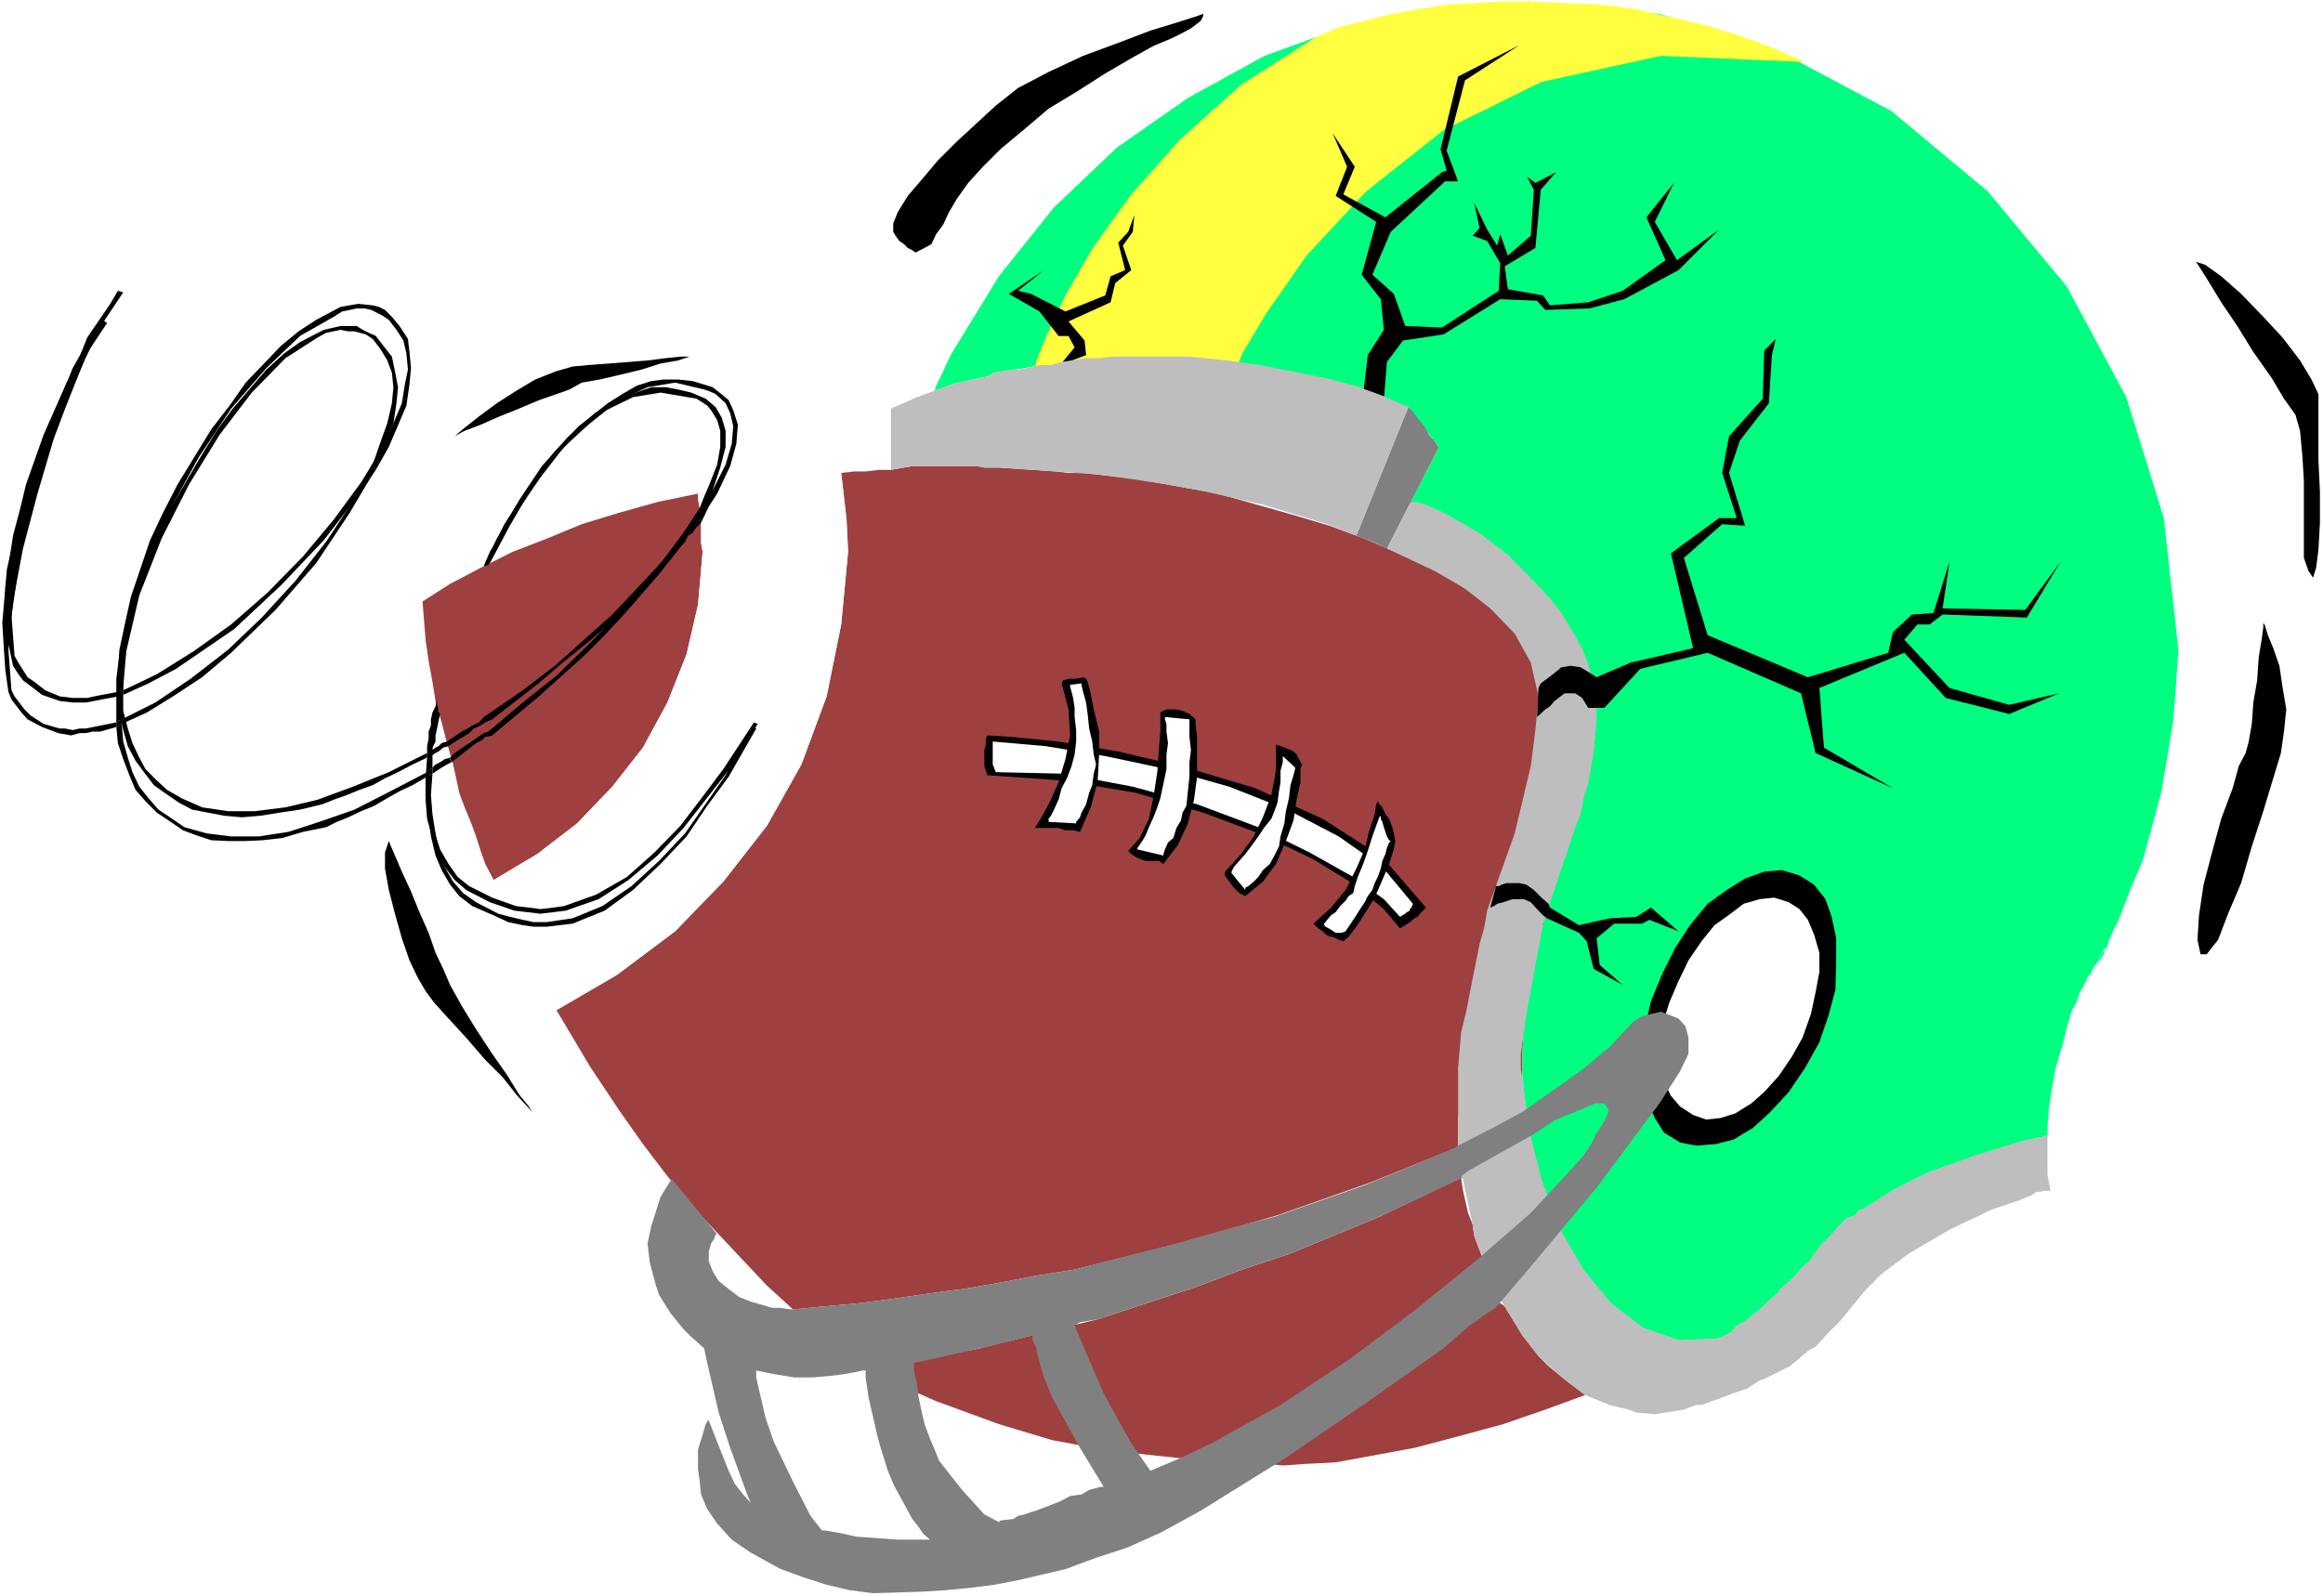 <?xml version="1.0" encoding="UTF-8" standalone="no"?>
<svg
   version="1.0"
   width="129.766mm"
   height="89.193mm"
   id="svg54"
   sodipodi:docname="Football - Helmet &amp; Ball 2.wmf"
   xmlns:inkscape="http://www.inkscape.org/namespaces/inkscape"
   xmlns:sodipodi="http://sodipodi.sourceforge.net/DTD/sodipodi-0.dtd"
   xmlns="http://www.w3.org/2000/svg"
   xmlns:svg="http://www.w3.org/2000/svg">
  <rect width="100%" height="100%" fill="#333333" stroke="none"/>
  <sodipodi:namedview
     id="namedview54"
     pagecolor="#ffffff"
     bordercolor="#000000"
     borderopacity="0.25"
     inkscape:showpageshadow="2"
     inkscape:pageopacity="0.0"
     inkscape:pagecheckerboard="0"
     inkscape:deskcolor="#d1d1d1"
     inkscape:document-units="mm" />
  <defs
     id="defs1">
    <pattern
       id="WMFhbasepattern"
       patternUnits="userSpaceOnUse"
       width="6"
       height="6"
       x="0"
       y="0" />
  </defs>
  <path
     style="fill:#ffffff;fill-opacity:1;fill-rule:evenodd;stroke:none"
     d="M 0,337.106 H 490.455 V 0 H 0 Z"
     id="path1" />
  <path
     style="fill:#9e4040;fill-opacity:1;fill-rule:evenodd;stroke:none"
     d="m 336.128,146.09 -4.202,-4.525 -2.747,-2.747 -4.363,-3.878 -6.787,-5.171 -4.686,-3.07 -11.312,-6.787 -5.333,-2.424 -1.454,-0.646 -7.11,-3.07 -7.434,-2.747 -7.595,-2.262 -15.998,-4.525 -16.968,-3.07 -11.474,-1.293 h -3.07 l -2.747,-0.323 -11.958,-0.808 h -3.07 l -1.616,-0.323 h -13.574 l -4.525,0.808 h -2.586 l -2.747,0.323 h -2.424 l -2.747,0.323 1.131,9.858 0.323,6.787 -1.454,15.352 -3.07,15.191 -5.333,14.383 -7.272,12.928 -9.211,11.797 -10.181,10.504 -12.282,9.211 -12.766,7.434 7.11,11.959 6.141,9.211 5.01,7.111 5.171,6.787 5.656,6.787 7.595,8.08 7.757,8.242 5.494,5.01 6.787,-0.646 7.11,-0.646 7.434,-0.97 7.595,-1.131 7.434,-0.97 7.434,-1.293 7.595,-1.454 8.08,-1.293 10.989,-2.747 10.827,-2.747 10.504,-2.909 10.504,-3.07 19.715,-6.949 18.422,-7.434 v -6.464 l 1.778,-0.97 5.333,-3.07 1.454,-1.131 1.939,-0.97 1.454,-1.293 1.616,-1.131 v -5.333 l 0.808,-10.827 2.262,-10.989 3.07,-11.151 1.616,-5.818 0.808,-3.394 v -5.333 l 0.323,-1.778 0.323,-1.616 0.646,-1.778 0.323,-0.97 1.454,-2.424 0.97,-3.07 0.323,-0.646 0.323,-1.454 0.646,-1.293 v -0.323 l 0.808,-1.131 0.646,-0.646 -0.646,-0.97 v -1.454 -5.01 -2.747 z"
     id="path2" />
  <path
     style="fill:#9e4040;fill-opacity:1;fill-rule:evenodd;stroke:none"
     d="m 95.667,161.442 0.646,2.909 0.646,3.07 1.131,3.07 1.293,3.07 1.131,3.07 0.97,3.07 0.97,2.747 1.778,3.394 9.211,-5.495 8.403,-6.464 7.434,-7.757 6.464,-8.242 5.171,-9.535 4.04,-10.181 2.424,-10.504 0.97,-11.151 -0.323,-1.778 v -1.616 -1.454 -1.293 l -0.323,-1.616 v -1.778 l -0.323,-1.293 v -1.454 l -8.565,1.778 -8.08,2.262 -7.918,2.424 -7.434,3.07 -7.11,2.747 -6.787,3.394 -6.464,3.394 -5.818,3.717 0.323,4.04 0.323,4.04 0.646,4.525 0.808,4.363 0.646,4.04 1.293,4.525 1.131,4.363 z"
     id="path3" />
  <path
     style="fill:#00ff80;fill-opacity:1;fill-rule:evenodd;stroke:none"
     d="m 322.715,0.323 -19.23,1.293 -18.746,3.717 -17.776,6.464 -16.16,8.888 -15.029,10.504 -13.251,12.605 -11.635,14.544 -10.181,16.645 -2.101,4.525 -0.97,1.939 -0.323,1.131 3.717,-1.454 4.363,-0.97 3.07,-0.646 1.454,-0.808 6.464,-0.97 1.616,-0.323 1.778,-0.323 h 2.101 l 5.01,-0.97 2.424,-0.485 h 3.07 l 2.424,-0.323 h 8.726 l 6.949,0.323 8.403,1.454 8.888,1.616 16.645,3.555 12.928,3.717 6.464,8.403 -6.141,11.959 6.787,2.424 6.464,3.394 6.141,4.363 5.656,5.171 4.848,5.333 4.04,6.141 2.747,6.464 1.778,6.464 v 7.434 1.293 1.454 l 0.646,0.97 -1.131,1.454 -0.646,1.293 -0.323,0.646 -0.323,1.454 -0.323,0.646 -0.97,3.07 -1.454,2.424 -0.323,0.97 -0.646,1.778 -0.323,1.616 -0.323,1.778 v 5.333 l -0.808,3.394 -1.616,5.818 -3.07,11.151 -2.262,10.989 -0.808,10.827 v 5.333 l 0.97,10.666 2.424,10.504 3.394,9.211 4.363,8.403 5.171,7.111 6.464,6.141 6.787,4.848 8.242,3.394 1.616,-0.646 3.394,-1.778 6.787,-5.818 6.949,-6.141 3.394,-3.394 v -0.97 l 1.293,-1.293 0.646,-0.485 3.07,-4.04 2.424,-2.262 2.747,-2.424 1.293,-0.97 0.97,-0.646 7.918,-4.202 11.474,-5.818 6.787,-2.909 6.141,-2.424 6.141,-1.454 v -1.939 l 0.323,-4.202 0.323,-1.939 0.323,-2.101 0.808,-4.363 1.293,-4.202 0.97,-3.878 1.131,-3.878 0.97,-1.616 0.646,-2.101 0.808,-1.293 0.323,-1.131 2.747,-4.363 1.293,-2.424 0.646,-0.323 0.323,-1.293 0.646,-1.454 0.485,-1.293 0.646,-0.97 2.747,-7.111 2.747,-6.464 3.878,-14.383 2.424,-14.544 0.646,-7.919 0.485,-7.434 -3.07,-27.796 L 448.924,83.872 436.32,60.44 419.675,40.401 399.313,23.433 376.204,11.151 350.348,2.909 Z"
     id="path4" />
  <path
     style="fill:#9e4040;fill-opacity:1;fill-rule:evenodd;stroke:none"
     d="m 320.129,279.898 -1.778,-2.909 -0.646,-1.131 -1.939,-1.293 v -0.646 h 0.97 l -1.778,-3.07 -1.939,-5.171 -1.778,-4.687 -0.323,-2.424 -0.97,-2.424 -1.131,-5.01 -0.323,-2.424 -17.291,8.242 -18.746,7.757 -10.181,3.394 -9.858,3.717 -20.685,6.787 -12.605,3.07 -12.282,3.07 -23.755,4.687 14.544,6.464 13.251,4.848 11.312,3.394 10.504,1.939 9.534,1.131 9.211,0.97 9.373,0.323 10.019,0.97 4.686,-0.323 6.464,-0.323 16.645,-3.07 9.211,-2.424 9.534,-2.586 8.888,-3.07 8.403,-3.07 -4.04,-3.07 -3.717,-3.07 -2.101,-2.101 -3.394,-4.363 z"
     id="path5" />
  <path
     style="fill:#808080;fill-opacity:1;fill-rule:evenodd;stroke:none"
     d="m 297.344,85.973 -10.989,27.149 1.778,0.646 1.616,0.646 1.778,0.808 1.293,0.646 10.989,-21.493 -0.323,-0.323 -0.646,-0.97 -1.131,-1.293 -0.97,-1.778 -1.454,-1.778 -0.97,-1.293 -0.646,-0.646 z"
     id="path6" />
  <path
     style="fill:#00ff80;fill-opacity:1;fill-rule:evenodd;stroke:none"
     d="m 444.884,200.066 -0.646,0.323 -0.323,0.808 0.323,0.323 v -1.131 z"
     id="path7" />
  <path
     style="fill:#00ff80;fill-opacity:1;fill-rule:evenodd;stroke:none"
     d="m 443.915,201.197 -0.97,1.616 -1.131,1.778 -0.646,0.646 -0.323,0.97 -0.646,0.97 -0.323,1.131 0.646,-1.131 0.323,-0.97 0.646,-0.646 0.323,-0.97 1.131,-1.454 1.293,-1.616 z"
     id="path8" />
  <path
     style="fill:#bebebe;fill-opacity:1;fill-rule:evenodd;stroke:none"
     d="m 221.877,77.085 h -1.131 -0.97 l 32.32,-0.97 h -1.293 l -1.131,-0.485 h -0.97 -0.97 l -1.454,-0.323 h -0.97 -0.97 -0.808 -2.909 -2.747 -3.07 l -2.424,0.323 h -3.07 l -2.424,0.485 -2.747,0.323 z"
     id="path9" />
  <path
     style="fill:#ffff40;fill-opacity:1;fill-rule:evenodd;stroke:none"
     d="m 381.052,13.09 -6.949,-3.07 -7.11,-2.586 -6.787,-2.101 -7.11,-1.616 -7.595,-1.778 -7.434,-0.97 -7.434,-0.323 -7.918,-0.323 h -5.656 l -5.818,0.323 -5.818,0.323 -11.474,1.939 -10.989,2.747 -5.01,2.101 -15.998,10.181 -12.928,11.635 -10.181,11.474 -8.242,11.474 -5.656,9.858 -3.878,8.242 -2.262,5.495 -0.323,1.939 1.939,1.131 h 1.454 l 1.293,0.323 2.424,-0.808 h 4.686 9.858 3.07 l 2.747,-0.323 h 1.131 l 1.616,-0.323 h 0.97 l 1.454,0.323 h 9.696 l 1.454,-3.717 5.01,-8.403 8.565,-12.282 12.605,-13.575 16.322,-12.928 20.685,-10.181 25.21,-5.495 z"
     id="path10" />
  <path
     style="fill:#000000;fill-opacity:1;fill-rule:evenodd;stroke:none"
     d="m 379.921,184.875 3.07,1.939 2.424,3.07 1.293,3.717 0.97,4.525 v 5.01 l -0.162,5.818 -1.454,5.495 -1.939,5.656 -3.07,5.495 -3.394,5.01 -3.878,4.202 -3.717,3.394 -4.04,2.424 -3.717,0.97 -4.202,0.323 -3.394,-0.646 -3.394,-2.101 -1.939,-3.07 -1.778,-4.04 -0.97,-4.525 v -5.01 l 0.646,-5.333 1.293,-5.818 2.424,-5.818 2.747,-5.495 3.07,-4.687 3.717,-4.525 4.04,-2.909 3.878,-2.424 4.04,-1.454 3.717,-0.323 z"
     id="path11" />
  <path
     style="fill:#ffffff;fill-opacity:1;fill-rule:evenodd;stroke:none"
     d="m 377.659,190.531 2.262,1.454 1.778,2.262 1.293,3.07 1.131,3.878 v 4.04 l -0.808,4.363 -0.97,4.525 -1.778,5.01 -2.262,4.04 -2.747,4.04 -3.07,3.394 -2.747,2.424 -3.394,2.101 -3.07,0.97 -3.07,0.323 -2.747,-0.97 -2.747,-1.778 -1.939,-2.262 -1.454,-3.07 -0.646,-3.394 v -4.525 l 0.323,-4.04 1.454,-4.687 1.939,-4.525 2.101,-4.363 2.747,-4.04 2.747,-3.394 3.394,-2.424 2.747,-2.101 3.394,-0.97 3.07,-0.323 z"
     id="path12" />
  <path
     style="fill:#ffffff;fill-opacity:1;fill-rule:evenodd;stroke:none"
     d="m 179.053,116.516 -0.323,-6.787 -1.131,-9.858 h -1.293 l -3.717,0.323 h -2.101 l -1.778,0.323 -1.616,0.323 -1.778,0.323 -7.11,0.646 -6.464,1.454 -4.363,0.97 0.646,6.141 v 4.363 l 0.323,1.778 -0.97,11.151 -2.424,10.504 -4.04,10.181 -5.171,9.535 -6.464,8.242 -7.434,7.757 -8.403,6.464 -9.211,5.495 2.747,6.787 5.01,10.181 3.717,6.787 1.778,3.717 12.766,-7.434 12.282,-9.211 10.181,-10.504 9.211,-11.797 7.272,-12.928 5.333,-14.383 3.07,-15.191 z"
     id="path13" />
  <path
     style="fill:#000000;fill-opacity:1;fill-rule:evenodd;stroke:none"
     d="m 208.464,155.301 -0.323,0.646 v 1.293 l -0.323,1.131 v 1.293 0.97 1.131 l 0.323,0.97 0.323,0.97 15.998,1.131 15.352,2.586 14.221,4.202 12.605,4.687 10.666,5.171 8.726,5.333 6.141,5.171 3.394,4.04 1.131,-0.646 0.97,-0.646 0.97,-0.808 0.646,-0.323 0.808,-0.97 0.97,-0.97 -9.211,-10.666 -12.605,-8.08 -14.221,-6.464 -14.544,-4.363 -14.382,-3.394 -12.605,-2.101 -9.858,-0.97 z"
     id="path14" />
  <path
     style="fill:#ffffff;fill-opacity:1;fill-rule:evenodd;stroke:none"
     d="m 209.595,156.594 v 1.778 1.616 1.454 l 0.646,1.616 14.221,0.323 14.706,2.747 13.574,3.717 12.928,4.848 10.827,5.333 9.211,5.171 6.464,4.687 3.394,3.717 1.131,-0.646 0.323,-0.323 0.646,-0.323 v -0.323 l 0.323,-0.323 0.323,-0.808 -6.464,-7.757 -9.211,-6.464 -10.827,-5.656 -12.282,-4.848 -13.251,-3.717 -12.928,-2.747 -12.605,-2.101 z"
     id="path15" />
  <path
     style="fill:#000000;fill-opacity:1;fill-rule:evenodd;stroke:none"
     d="m 218.483,174.855 h 0.97 0.97 1.454 1.616 l 1.454,0.485 h 1.616 l 1.454,0.323 2.262,-5.171 1.454,-5.333 0.323,-5.818 v -4.848 l -1.131,-4.687 -0.646,-3.394 -0.646,-2.424 -0.323,-0.646 -0.646,-0.323 -1.454,0.323 h -0.97 -0.646 l -1.131,0.323 -0.323,0.646 1.454,5.495 0.323,5.495 -0.97,5.01 -1.454,4.848 -1.616,3.717 -1.778,3.394 -1.293,2.101 z"
     id="path16" />
  <path
     style="fill:#000000;fill-opacity:1;fill-rule:evenodd;stroke:none"
     d="m 244.985,150.453 v 0.97 3.07 l -0.323,3.878 -0.323,4.687 -0.808,5.171 -0.97,4.687 -1.939,4.04 -2.424,2.747 0.646,0.646 0.97,0.646 1.131,0.485 0.97,0.323 h 0.97 1.131 0.646 l 0.97,0.646 3.07,-4.04 2.101,-4.525 1.293,-5.01 0.646,-4.848 v -4.687 -3.717 l -0.323,-2.747 v -0.97 l -1.293,-1.131 -1.454,-0.646 -1.293,-0.323 h -0.97 -1.131 l -0.646,0.323 z"
     id="path17" />
  <path
     style="fill:#000000;fill-opacity:1;fill-rule:evenodd;stroke:none"
     d="m 258.56,184.39 v 0.485 l 0.97,1.293 0.485,0.646 0.485,0.646 1.131,1.131 1.293,0.646 3.717,-3.07 2.747,-3.717 2.101,-4.848 1.616,-4.363 0.646,-4.363 0.808,-3.717 v -2.747 l 0.323,-0.97 -0.646,-1.131 -0.485,-0.97 -0.646,-0.646 -0.646,-0.323 -2.101,-0.808 -0.97,-0.323 v 5.495 l -0.97,5.171 -1.778,4.687 -1.939,4.04 -2.424,3.394 -2.101,2.424 -1.293,1.293 z"
     id="path18" />
  <path
     style="fill:#000000;fill-opacity:1;fill-rule:evenodd;stroke:none"
     d="m 277.305,195.056 0.97,0.97 0.97,0.646 0.646,0.646 0.808,0.485 h 0.646 l 0.646,0.323 0.646,0.323 0.97,0.323 1.131,-0.97 1.616,-2.101 1.778,-2.747 2.101,-3.394 1.616,-3.717 1.454,-3.394 0.97,-3.07 0.323,-1.778 -0.323,-1.616 -0.323,-1.293 -0.646,-1.778 -0.808,-0.97 -0.646,-1.454 -0.646,-0.646 -0.323,-0.646 -0.323,0.646 -0.323,2.101 -1.131,3.394 -0.97,4.04 -1.778,4.04 -2.262,4.525 -3.07,3.717 z"
     id="path19" />
  <path
     style="fill:#ffffff;fill-opacity:1;fill-rule:evenodd;stroke:none"
     d="m 225.917,144.635 v 0.323 l 0.323,1.131 0.323,1.293 0.323,2.101 v 1.939 l 0.323,2.747 v 2.424 l -0.323,2.747 -0.646,2.424 -0.97,2.586 -1.131,2.101 -0.646,2.424 -0.97,2.101 -0.646,1.293 -0.485,0.646 v 0.646 l 5.818,0.323 v -0.323 l 0.808,-0.97 0.323,-0.97 0.97,-1.778 0.646,-2.424 0.646,-1.616 0.323,-2.424 0.485,-1.939 -0.485,-2.101 -0.323,-2.747 -0.646,-2.747 -0.323,-3.07 -0.323,-2.424 -0.646,-2.262 -0.323,-1.454 v -0.323 z"
     id="path20" />
  <path
     style="fill:#ffffff;fill-opacity:1;fill-rule:evenodd;stroke:none"
     d="m 251.126,151.908 -5.171,-0.485 v 0.485 l 0.323,0.97 v 1.616 l 0.323,2.424 -0.323,2.424 v 3.07 l -0.646,3.07 -0.646,3.07 -0.646,1.939 -0.808,2.101 -0.97,2.101 -0.646,1.616 -0.646,1.131 -0.646,0.97 -0.485,0.646 v 0.323 l 5.494,1.293 v -0.323 l 0.323,-0.97 0.646,-1.454 1.131,-0.97 0.646,-2.101 0.97,-1.616 0.323,-1.616 0.808,-1.454 0.323,-3.07 0.323,-3.07 v -3.07 l 0.323,-2.586 -0.323,-2.747 v -2.101 -1.293 z"
     id="path21" />
  <path
     style="fill:#ffffff;fill-opacity:1;fill-rule:evenodd;stroke:none"
     d="m 270.841,159.665 v 0.323 0.97 l -0.485,1.778 v 2.424 l -0.323,1.939 -0.323,2.424 -0.646,1.778 -0.646,1.616 -1.454,1.778 -1.293,1.939 -1.293,1.778 -1.454,1.939 -1.293,1.454 -1.131,1.293 -0.485,0.97 v 0.323 l 2.909,3.555 v -0.485 l 0.646,-0.323 1.131,-0.97 0.97,-0.97 0.97,-1.454 1.454,-1.293 0.97,-1.778 0.97,-1.939 0.323,-2.101 0.808,-2.747 0.323,-2.586 0.646,-2.747 0.323,-2.747 0.646,-2.101 0.323,-1.293 v -0.323 z"
     id="path22" />
  <path
     style="fill:#ffffff;fill-opacity:1;fill-rule:evenodd;stroke:none"
     d="m 291.526,172.27 -0.323,0.323 -0.646,1.778 -0.808,2.262 -0.97,3.07 -0.97,2.747 -1.131,2.747 -0.646,1.939 -0.323,1.454 -0.97,0.646 -0.646,0.97 -1.131,1.131 -0.97,1.293 -0.97,0.646 -0.808,0.97 -0.646,0.808 v 0.323 l 0.323,0.323 1.131,0.646 0.97,0.646 h 1.293 l 0.808,-0.323 0.646,-0.97 0.646,-0.97 0.97,-1.454 0.808,-1.293 0.97,-1.454 0.646,-1.293 0.97,-1.293 0.485,-1.454 0.646,-1.293 0.646,-1.778 0.323,-1.616 0.646,-1.454 0.323,-1.293 0.485,-1.131 0.323,-0.323 -0.323,-0.162 -0.485,-0.808 -0.323,-0.97 -0.323,-0.97 -0.323,-1.131 -0.323,-0.646 z"
     id="path23" />
  <path
     style="fill:#000000;fill-opacity:1;fill-rule:evenodd;stroke:none"
     d="m 26.018,145.767 h -0.808 l -0.323,0.323 v 0.323 0.646 l 0.808,-0.323 h 0.323 v -0.646 z"
     id="path24" />
  <path
     style="fill:#000000;fill-opacity:1;fill-rule:evenodd;stroke:none"
     d="m 26.018,142.696 1.293,-11.635 3.394,-11.474 5.171,-11.959 6.141,-11.151 6.787,-10.181 7.434,-8.565 7.11,-6.787 7.11,-4.04 1.778,-1.131 1.616,-0.323 1.454,-0.323 h 1.616 l 1.454,0.323 2.262,1.131 1.454,0.97 1.616,2.101 1.454,2.262 0.646,2.747 0.323,3.394 -0.646,3.07 -0.646,4.04 -1.778,4.202 -2.101,4.687 -4.686,7.757 -5.818,7.919 -6.464,7.757 -7.434,7.595 -7.757,6.787 -7.918,5.656 -7.757,4.848 -7.11,3.394 v 0.97 l 5.333,-2.424 5.818,-3.07 9.211,-6.303 3.07,-2.101 9.858,-9.211 9.05,-9.535 7.595,-9.858 3.394,-5.01 2.747,-4.848 3.717,-8.727 0.646,-4.525 0.323,-3.394 -0.323,-3.394 -0.323,-2.747 -1.778,-2.747 -1.616,-1.939 -1.454,-1.454 -1.293,-0.646 -1.293,-0.323 -3.07,-0.323 -3.717,0.646 -5.171,2.747 -3.717,2.424 -3.717,3.07 -7.434,7.757 -3.394,4.848 -3.878,5.01 -7.11,11.635 -3.07,5.979 -2.747,5.818 -4.04,11.959 -1.293,5.818 -1.131,5.333 -0.323,5.495 v 3.394 l 0.323,-0.323 h 0.808 z"
     id="path25" />
  <path
     style="fill:#000000;fill-opacity:1;fill-rule:evenodd;stroke:none"
     d="m 38.299,168.553 -3.07,-1.778 -2.101,-1.939 -2.424,-2.424 -1.293,-2.424 -1.454,-3.07 -0.97,-3.07 -0.97,-3.717 v -3.394 h -0.323 l -0.808,0.323 0.323,3.717 0.808,3.394 0.97,3.394 1.616,3.07 1.778,2.424 2.101,2.747 2.262,1.616 3.07,2.101 2.747,1.454 3.394,0.646 3.394,0.646 3.717,0.323 3.878,-0.323 4.04,-0.646 4.363,-0.646 4.686,-1.131 2.424,-0.97 2.747,-0.97 2.747,-1.131 2.747,-0.97 2.586,-1.454 2.747,-1.293 3.07,-1.616 3.07,-1.454 v -0.323 -0.646 l -8.08,4.04 -7.595,3.07 -7.434,2.747 -6.787,1.616 -6.464,0.808 h -5.656 l -5.494,-0.808 z"
     id="path26" />
  <path
     style="fill:#000000;fill-opacity:1;fill-rule:evenodd;stroke:none"
     d="m 92.597,149.807 -0.323,-0.97 v -1.131 l -0.323,1.454 -0.646,1.293 -0.323,1.454 v 1.293 l -0.485,1.293 v 1.454 l -0.323,1.616 v 1.454 l 0.323,-0.323 0.808,-0.323 v -1.131 -0.97 -0.97 l 0.323,-1.131 0.323,-1.293 v -0.97 l 0.323,-1.131 z"
     id="path27" />
  <path
     style="fill:#000000;fill-opacity:1;fill-rule:evenodd;stroke:none"
     d="m 91.304,158.372 -0.808,0.323 -0.323,0.323 v 0.646 0.323 h 0.323 l 0.485,-0.323 v -0.646 z"
     id="path28" />
  <path
     style="fill:#000000;fill-opacity:1;fill-rule:evenodd;stroke:none"
     d="m 159.176,152.554 -6.464,9.858 -4.363,5.818 -4.686,6.141 -5.494,5.656 -5.818,5.171 -6.464,3.717 -6.787,2.424 -2.262,0.323 -2.747,0.323 -2.424,-0.323 -2.747,-0.323 -5.01,-1.778 -4.848,-2.424 -2.424,-1.939 -1.939,-2.747 -1.778,-3.07 -0.97,-3.07 -0.97,-4.04 -0.485,-3.717 v -4.525 l 0.485,-4.363 -0.808,0.323 -0.323,4.363 v 4.525 l 0.323,4.04 1.131,4.04 0.97,3.07 1.616,3.07 2.101,2.747 2.424,2.101 5.01,2.586 5.171,1.778 2.747,0.323 2.747,0.323 2.747,-0.323 2.586,-0.323 6.949,-2.424 6.302,-4.04 6.141,-5.171 5.494,-5.818 9.211,-11.797 6.464,-10.181 z"
     id="path29" />
  <path
     style="fill:#000000;fill-opacity:1;fill-rule:evenodd;stroke:none"
     d="m 91.304,158.372 -0.323,0.646 v 0.646 l 0.97,-0.646 0.646,-0.323 0.97,-0.808 1.131,-0.323 -0.323,-0.646 v -0.323 l -1.131,0.323 -0.646,0.646 -0.646,0.323 z"
     id="path30" />
  <path
     style="fill:#000000;fill-opacity:1;fill-rule:evenodd;stroke:none"
     d="m 12.605,147.06 -3.07,-1.293 -2.262,-1.778 -1.454,-0.97 -1.939,-3.07 -0.808,-1.454 -0.646,-8.403 1.454,-10.181 2.262,-11.151 3.394,-11.635 4.202,-10.827 4.04,-10.181 4.363,-8.565 3.878,-5.818 -1.131,-0.323 -1.616,2.747 -4.848,7.111 -1.939,4.848 -2.424,4.687 -4.848,10.989 -3.717,10.504 -1.293,5.333 -1.454,5.495 -1.616,10.827 v 5.495 l 0.323,5.01 1.293,6.141 1.131,1.778 0.97,1.293 1.293,0.97 2.747,2.101 3.717,1.293 2.747,0.323 h 2.747 l 1.778,-0.323 1.616,-0.323 1.778,-0.323 1.616,-0.323 v -0.97 l -1.616,0.323 -1.778,0.323 -1.616,0.323 -1.454,0.323 h -1.293 -1.778 z"
     id="path31" />
  <path
     style="fill:#000000;fill-opacity:1;fill-rule:evenodd;stroke:none"
     d="m 104.878,115.87 4.363,-7.919 4.848,-7.111 5.01,-6.464 5.818,-5.333 5.818,-4.525 5.979,-2.747 5.818,-0.97 6.141,1.454 0.97,0.323 1.454,0.646 2.101,1.939 0.97,2.101 0.646,2.747 -0.323,3.717 -1.293,4.363 -2.424,4.848 -3.07,5.333 v 1.131 l 0.323,0.97 1.616,-3.394 1.778,-2.747 2.747,-5.818 1.293,-4.687 0.323,-4.04 -0.97,-3.07 -0.97,-2.101 -1.131,-0.97 -2.262,-1.778 -4.202,-1.293 -3.07,-0.323 h -3.07 l -2.586,0.323 -3.07,0.97 -3.07,1.778 -3.07,1.939 -3.07,2.424 -3.07,2.424 -5.333,5.656 -5.171,6.949 -5.171,8.08 -2.262,4.525 -0.808,1.293 -1.293,3.07 0.97,-0.323 z"
     id="path32" />
  <path
     style="fill:#000000;fill-opacity:1;fill-rule:evenodd;stroke:none"
     d="m 103.101,150.776 -0.97,0.646 -0.97,1.131 -1.454,0.646 -0.97,0.646 -1.293,0.646 -1.131,0.808 -0.97,0.646 -0.97,0.646 v 0.323 l 0.323,0.646 0.97,-0.646 0.97,-0.646 1.131,-0.646 1.293,-0.808 0.97,-0.97 1.454,-0.646 0.97,-0.646 1.454,-0.646 5.01,-3.878 5.171,-4.04 4.686,-4.04 5.01,-4.04 4.848,-4.04 4.363,-4.525 4.202,-4.04 3.717,-4.363 0.97,-1.131 0.97,-1.293 0.808,-0.97 0.97,-1.131 0.646,-1.293 0.97,-0.646 0.808,-1.131 0.97,-0.97 -0.323,-0.97 v -1.131 l -3.717,5.171 -4.525,5.495 -4.686,5.01 -5.494,5.818 -5.979,5.333 -6.141,5.495 -6.787,5.171 z"
     id="path33" />
  <path
     style="fill:#000000;fill-opacity:1;fill-rule:evenodd;stroke:none"
     d="m 25.694,151.908 -0.808,0.323 -0.323,0.323 v 0.323 0.646 l 0.646,-0.323 0.485,-0.323 v -0.323 z"
     id="path34" />
  <path
     style="fill:#000000;fill-opacity:1;fill-rule:evenodd;stroke:none"
     d="m 159.176,153.524 -3.07,4.363 -2.909,5.818 -8.565,12.282 -5.494,5.818 -5.818,5.333 -6.141,4.202 -6.302,2.586 -5.494,0.808 h -2.747 l -2.262,-0.485 -2.747,-0.646 -2.424,-0.646 -4.686,-2.424 -2.747,-1.939 -2.101,-2.424 -1.778,-3.07 -1.293,-3.394 -0.646,-3.717 -0.646,-4.04 -0.323,-4.04 0.323,-4.525 -0.808,0.323 -0.323,0.323 v 4.525 l 0.323,4.363 0.485,3.717 0.97,4.04 1.293,3.07 1.778,3.07 1.939,2.424 2.747,2.101 5.171,2.262 2.424,1.131 3.07,0.646 2.262,0.323 h 2.747 l 2.747,-0.323 2.747,-0.323 6.787,-2.747 5.979,-4.363 5.818,-5.495 5.494,-5.818 4.363,-6.464 4.525,-6.141 5.818,-10.181 z"
     id="path35" />
  <path
     style="fill:#000000;fill-opacity:1;fill-rule:evenodd;stroke:none"
     d="m 92.92,150.776 -0.646,-0.97 v -0.97 l -0.323,1.293 -0.646,2.101 -0.323,1.616 v 2.101 l -0.485,1.616 v 1.778 l -0.323,2.101 v 1.616 l 0.808,-0.646 0.323,-0.323 v -1.454 -1.293 -1.454 l 0.646,-1.293 v -1.293 l 0.323,-1.454 0.323,-1.616 z"
     id="path36" />
  <path
     style="fill:#000000;fill-opacity:1;fill-rule:evenodd;stroke:none"
     d="m 91.304,162.089 -0.323,0.323 -0.808,0.646 v 0.323 0.646 l 0.323,-0.323 0.808,-0.323 v -0.646 z"
     id="path37" />
  <path
     style="fill:#000000;fill-opacity:1;fill-rule:evenodd;stroke:none"
     d="m 91.304,162.089 v 0.646 0.646 l 0.97,-0.646 0.97,-0.646 1.131,-0.646 0.97,-0.485 -0.323,-0.646 v -0.323 l -1.131,0.323 -0.97,0.646 -0.97,0.485 z"
     id="path38" />
  <path
     style="fill:#000000;fill-opacity:1;fill-rule:evenodd;stroke:none"
     d="M 12.605,153.847 9.211,152.877 6.464,151.1 5.171,149.807 3.07,147.06 2.424,145.767 1.778,137.202 2.747,127.021 4.848,115.87 7.918,104.235 11.312,92.761 15.029,82.58 l 3.717,-8.565 3.878,-5.818 -1.131,-0.646 -1.939,2.747 -4.202,7.434 -1.939,4.848 -2.101,5.01 -2.424,5.495 -1.616,5.333 -3.394,10.989 -2.424,10.827 -0.97,11.312 0.323,5.333 0.323,4.687 0.646,4.525 0.646,1.616 2.101,2.747 1.293,1.454 3.07,1.616 3.394,1.293 2.747,0.485 1.778,-0.485 h 1.293 l 1.454,-0.323 h 1.616 l 3.394,-0.97 v -0.97 l -6.464,1.293 h -1.293 l -1.454,0.323 -1.616,-0.323 z"
     id="path39" />
  <path
     style="fill:#000000;fill-opacity:1;fill-rule:evenodd;stroke:none"
     d="m 25.694,148.837 0.97,-11.312 2.747,-11.797 4.686,-11.959 5.818,-11.474 6.464,-10.504 6.787,-8.888 7.11,-7.272 6.787,-4.363 1.778,-0.97 3.07,-0.646 1.616,0.323 h 1.293 l 2.424,0.646 1.454,0.97 1.616,2.101 1.454,2.424 0.97,2.586 0.323,3.07 -0.323,3.394 -0.97,4.202 -1.454,4.04 -1.616,4.687 -4.525,8.242 -5.333,8.08 -6.464,8.242 -7.11,7.757 -7.11,6.787 -7.918,6.141 -7.434,5.01 -7.11,3.555 v 0.97 l 5.333,-2.424 5.494,-3.394 6.141,-4.04 6.141,-5.171 9.373,-9.05 8.565,-9.858 7.11,-10.666 5.818,-9.858 1.616,-4.687 1.778,-4.363 0.646,-4.202 0.323,-3.394 -0.646,-3.394 -0.646,-3.07 -1.778,-2.262 -1.616,-2.101 -1.454,-0.646 -1.293,-0.646 -1.293,-0.808 h -1.778 -1.616 l -3.555,0.808 -5.01,2.586 -3.394,2.424 -3.717,3.394 -7.11,8.242 -3.394,4.687 -3.394,5.495 -3.394,5.818 -3.394,5.656 -2.747,6.141 -2.424,6.141 -3.717,11.797 -1.454,6.141 -0.646,5.171 v 8.08 1.131 l 0.323,-0.323 0.808,-0.323 v -1.778 z"
     id="path40" />
  <path
     style="fill:#000000;fill-opacity:1;fill-rule:evenodd;stroke:none"
     d="m 38.946,174.694 -3.07,-2.101 -2.424,-1.616 -2.101,-2.424 -1.939,-2.424 -1.454,-3.07 -0.97,-3.07 -0.97,-3.394 -0.323,-3.717 -0.485,0.323 -0.646,0.323 0.323,3.394 1.131,3.394 1.293,3.394 1.293,3.07 2.101,2.424 2.424,2.424 2.424,1.616 3.07,2.101 2.586,0.97 3.394,1.131 3.555,0.162 h 3.717 l 3.555,-0.162 4.202,-0.485 4.363,-1.293 4.848,-0.97 2.262,-1.131 2.424,-0.97 2.747,-1.293 2.747,-1.131 2.747,-1.616 2.586,-1.454 2.747,-1.293 3.07,-1.778 v -0.646 -0.323 l -7.757,4.04 -7.595,3.878 -7.434,2.586 -6.464,2.101 -6.302,0.97 h -5.818 l -5.171,-0.646 z"
     id="path41" />
  <path
     style="fill:#000000;fill-opacity:1;fill-rule:evenodd;stroke:none"
     d="m 153.197,90.983 -0.808,-2.747 -1.293,-2.262 -2.101,-1.778 -3.07,-1.293 -2.747,-0.646 -2.586,-0.485 h -3.07 l -6.141,2.101 -2.747,1.778 -3.07,1.616 -5.656,5.01 -5.494,6.141 -4.848,7.272 -4.686,8.08 -2.747,5.818 1.293,-0.646 4.202,-7.919 4.363,-7.434 4.848,-6.787 5.333,-5.495 5.818,-4.687 5.656,-2.747 5.818,-0.97 7.595,1.293 2.262,1.454 0.808,0.97 1.293,2.101 0.646,2.262 v 3.394 l -0.646,3.717 -1.778,4.525 -0.97,2.262 -0.97,2.424 -3.394,5.171 -4.202,5.656 -10.181,12.282 -6.141,6.141 -6.302,6.141 -7.11,5.656 -7.272,6.141 -0.97,0.323 -3.07,2.101 -3.07,2.101 -0.97,0.97 0.323,0.97 5.171,-4.04 1.293,-0.646 0.646,-0.646 1.454,-0.323 9.858,-8.242 9.534,-8.565 4.363,-4.363 4.363,-4.687 7.434,-8.565 4.848,-6.464 0.646,-1.293 3.07,-4.04 2.424,-5.495 1.616,-4.848 1.131,-4.363 z"
     id="path42" />
  <path
     style="fill:#000000;fill-opacity:1;fill-rule:evenodd;stroke:none"
     d="m 193.273,53.329 1.616,-0.808 1.778,-0.97 0.97,-2.101 1.454,-1.939 1.293,-2.747 1.616,-2.747 2.424,-3.394 3.07,-3.394 3.717,-3.717 4.848,-4.04 5.333,-4.525 6.141,-3.717 5.818,-3.717 5.818,-3.394 4.363,-2.424 3.878,-1.616 2.262,-1.131 1.778,-0.97 1.293,-0.97 0.808,-0.646 0.485,-0.97 V 2.909 l -1.293,0.485 -4.04,1.293 -5.818,1.778 -6.787,2.586 -7.434,2.747 -7.272,3.394 -6.464,3.394 -4.686,3.717 -4.04,3.717 -4.202,3.878 -4.04,4.04 -3.394,4.04 -2.909,3.394 -2.101,3.394 -0.97,2.424 v 1.778 l 0.485,0.808 0.808,1.131 0.97,0.646 0.808,0.808 0.97,0.485 z"
     id="path43" />
  <path
     style="fill:#000000;fill-opacity:1;fill-rule:evenodd;stroke:none"
     d="m 463.63,55.269 1.939,0.646 3.394,2.424 4.202,3.717 4.686,4.848 4.04,4.363 3.717,4.848 2.424,4.04 1.454,3.07 v 3.07 4.687 6.141 l 0.323,6.787 v 6.464 l -0.323,5.818 -0.485,3.717 -0.646,2.101 -0.97,-1.454 -0.97,-2.747 v -4.687 -5.495 -6.141 l -0.323,-5.333 -0.485,-5.171 -0.97,-3.394 -2.424,-3.394 -2.586,-4.363 -3.878,-5.495 -3.394,-5.495 -3.394,-5.01 -2.747,-4.525 -1.939,-3.07 z"
     id="path44" />
  <path
     style="fill:#000000;fill-opacity:1;fill-rule:evenodd;stroke:none"
     d="m 477.851,131.546 0.323,0.485 0.646,2.101 1.131,2.747 1.293,3.717 0.646,4.363 0.808,4.848 -0.485,4.687 -0.646,4.525 -1.616,5.333 -2.101,6.949 -2.424,7.434 -2.262,7.757 -2.747,6.464 -2.101,5.495 -2.424,3.07 h -1.293 l -0.646,-3.07 0.323,-5.171 0.97,-6.464 1.778,-6.787 1.939,-7.111 2.424,-6.464 1.293,-4.687 1.454,-2.747 0.646,-2.424 0.646,-3.717 0.323,-4.525 0.808,-4.687 0.323,-4.848 0.646,-3.878 0.323,-2.424 z"
     id="path45" />
  <path
     style="fill:#000000;fill-opacity:1;fill-rule:evenodd;stroke:none"
     d="m 95.344,92.761 0.646,-0.646 2.101,-1.778 3.07,-2.424 3.717,-2.747 4.04,-2.586 4.04,-2.424 4.525,-1.778 3.394,-0.97 3.394,-0.323 4.363,-0.323 4.04,-0.323 4.04,-0.323 3.878,-0.485 3.07,-0.323 h 1.939 0.97 -0.97 l -2.424,0.808 -3.717,0.646 -4.04,1.293 -4.686,1.131 -4.202,0.97 -3.717,0.646 -2.586,1.454 -2.747,0.97 -3.717,1.293 -4.202,1.778 -4.04,1.616 -4.04,1.778 -3.394,1.293 -2.101,1.131 z"
     id="path46" />
  <path
     style="fill:#000000;fill-opacity:1;fill-rule:evenodd;stroke:none"
     d="m 82.093,177.603 -0.808,2.424 v 3.394 l 0.808,4.525 1.293,5.01 1.454,5.171 1.616,4.687 1.778,3.717 1.616,2.747 1.778,2.424 3.07,3.394 3.717,4.04 4.04,4.687 3.717,3.717 3.07,3.878 2.101,2.262 0.97,1.131 -0.646,-1.131 -2.101,-2.586 -2.586,-4.202 -3.07,-4.363 -3.394,-5.171 -3.07,-5.01 -2.424,-4.363 -1.454,-3.394 -1.616,-3.394 -1.454,-4.202 -1.939,-4.363 -1.778,-4.363 -1.939,-4.202 -1.454,-3.394 -0.97,-2.262 z"
     id="path47" />
  <path
     style="fill:#000000;fill-opacity:1;fill-rule:evenodd;stroke:none"
     d="m 229.31,74.984 -0.323,-3.07 -3.394,-4.04 8.888,-4.04 0.97,-4.04 3.394,-2.747 -1.778,-5.171 2.101,-2.909 0.323,-3.555 -1.293,3.555 -2.101,2.262 1.454,5.818 -3.07,1.293 -1.131,4.04 -8.403,3.394 -7.272,-3.717 -2.747,-0.646 5.494,-4.363 -7.434,5.01 6.464,3.717 4.04,5.171 h 2.101 l 1.293,2.424 -3.07,3.717 z"
     id="path48" />
  <path
     style="fill:#000000;fill-opacity:1;fill-rule:evenodd;stroke:none"
     d="m 292.172,84.519 0.646,-8.08 3.394,-4.525 8.565,-1.293 11.958,-7.434 7.757,0.323 1.778,1.939 9.373,-0.323 7.272,-1.939 11.474,-6.141 8.565,-8.565 -8.888,6.464 -4.686,-8.08 4.04,-8.242 -5.818,7.272 4.04,9.05 -9.05,6.464 -7.272,2.424 -8.08,0.646 -1.454,-2.101 -7.434,-1.293 -0.646,-4.848 6.464,-3.878 1.131,-12.282 3.232,-3.717 -4.363,2.262 -1.778,-1.293 1.454,2.747 -0.646,9.696 -4.848,4.202 -1.616,-4.525 -0.646,2.424 -2.101,-3.394 -2.747,-5.656 1.131,5.333 -1.454,1.616 3.07,1.131 2.747,4.687 -0.323,5.818 -11.958,7.757 -7.757,-0.323 -2.424,-6.787 -4.525,-4.04 3.878,-9.05 11.474,-10.666 h 2.747 l -2.424,-6.464 3.878,-14.868 11.474,-7.434 -12.928,6.626 -3.717,15.352 1.293,4.525 -0.97,0.323 -11.958,9.535 -8.888,-4.848 2.424,-5.818 -4.686,-7.111 3.07,7.111 -2.424,6.141 8.565,5.495 -3.07,11.151 4.04,5.171 0.646,6.464 -3.394,5.333 -0.97,8.242 z"
     id="path49" />
  <path
     style="fill:#bebebe;fill-opacity:1;fill-rule:evenodd;stroke:none"
     d="m 243.531,75.307 h -8.726 l -2.424,0.323 h -3.07 l -5.171,0.808 -2.262,0.646 h -2.101 l -4.848,0.97 h -1.616 l -3.394,0.646 -1.454,0.808 -4.686,0.97 -1.293,0.323 -1.454,0.323 -7.434,2.747 -5.494,2.424 v 12.928 l 4.525,-0.808 h 13.574 l 1.616,0.323 h 3.07 l 11.958,0.808 8.888,0.646 7.11,0.97 7.434,1.131 7.272,1.293 13.413,3.07 13.251,4.04 6.141,2.424 10.989,-27.149 -5.494,-2.424 -5.818,-2.101 -6.141,-1.616 -13.898,-2.747 -7.11,-0.97 -7.757,-0.808 z"
     id="path50" />
  <path
     style="fill:#bebebe;fill-opacity:1;fill-rule:evenodd;stroke:none"
     d="m 432.28,242.244 v -2.424 l -5.494,1.131 -9.858,3.07 -9.534,3.394 -4.04,1.939 -4.04,2.101 -3.717,2.424 -1.131,0.646 -0.97,0.646 -0.97,0.323 -0.97,1.131 -1.778,0.646 -1.293,1.293 -1.293,1.454 -1.131,1.293 -1.454,1.293 -2.909,4.04 h -0.323 l -2.747,3.07 -3.07,2.747 v 0.323 l -2.101,1.778 -1.616,1.616 -1.778,1.454 -1.616,1.293 -1.778,0.97 -1.293,1.454 -2.747,1.293 -8.242,0.323 -7.434,-2.586 -6.787,-5.171 -5.818,-7.111 -5.171,-8.888 -3.717,-10.181 -2.747,-10.827 -1.293,-10.989 v 0.323 l -0.323,-1.616 v -3.394 l 1.131,-8.08 3.555,-19.392 3.878,-11.635 1.293,-3.717 1.293,-4.04 1.454,-3.717 0.646,-3.394 0.97,-3.07 1.131,-6.464 0.646,-7.111 v -3.878 l -0.646,-3.717 -1.131,-4.04 -1.293,-3.394 -2.101,-3.717 -2.262,-3.717 -2.424,-3.07 -4.848,-5.171 -4.04,-4.04 -5.656,-4.363 -6.949,-4.04 -3.717,-1.778 -2.747,-0.97 h -0.97 l -0.646,0.323 -4.848,9.535 1.454,0.646 8.565,4.04 5.979,3.394 5.818,4.525 5.171,5.333 3.394,6.141 1.616,7.111 -0.646,7.111 -0.97,7.595 -3.394,14.221 -5.818,16.322 -0.646,3.717 -0.97,3.394 -1.778,8.888 -0.97,5.01 -1.131,4.687 -0.646,7.595 v 5.495 0.97 3.07 0.646 7.919 l 0.323,3.394 0.323,1.616 h 0.323 l 0.485,2.424 1.616,7.434 0.323,2.424 1.778,4.687 2.424,5.818 1.616,3.394 3.07,5.01 1.293,2.101 3.394,4.363 3.717,3.394 2.101,1.778 4.04,3.07 5.171,2.101 1.939,0.485 2.101,0.485 1.616,0.646 3.878,0.323 6.141,-0.97 2.586,-0.97 h 1.131 l 5.818,-2.101 0.646,-0.323 3.07,-0.97 2.747,-1.778 0.97,-0.323 1.293,-0.646 4.202,-2.101 4.04,-3.394 1.293,-0.646 3.394,-3.717 1.293,-1.131 5.818,-7.111 3.394,-3.394 5.818,-4.363 8.565,-5.01 4.363,-2.101 2.101,-0.97 2.262,-1.131 4.848,-1.616 0.97,-0.323 2.747,-1.131 0.97,-0.646 2.101,-0.323 h 0.97 l -0.646,-3.394 z"
     id="path51" />
  <path
     style="fill:#000000;fill-opacity:1;fill-rule:evenodd;stroke:none"
     d="m 324.816,145.282 0.485,-0.97 2.586,-1.939 1.778,-1.454 1.939,-0.323 2.101,0.323 1.616,0.97 1.778,1.131 7.11,-3.07 13.251,-3.07 -4.686,-20.039 10.181,-7.434 h 3.717 l -3.07,-9.535 1.454,-7.757 7.11,-7.919 0.323,-10.181 2.424,-2.424 -0.808,3.394 -0.646,10.181 -6.141,7.919 -2.262,6.787 3.394,11.151 -4.848,-0.323 -8.08,7.111 5.01,16.322 21.17,8.888 16.968,-5.171 0.97,-4.363 4.04,-3.717 4.525,-0.323 3.394,-10.827 -1.454,9.858 17.453,0.323 7.434,-10.181 -7.11,11.797 -17.776,-0.646 -2.747,2.101 h -2.586 l -2.747,3.232 9.534,10.181 12.605,3.555 10.504,-2.424 -10.504,4.363 -13.413,-3.394 -8.726,-9.535 -17.938,7.434 0.97,12.605 14.544,8.565 6.141,11.151 -6.141,-11.151 -16.322,-7.434 -3.07,-12.605 -19.715,-8.565 -14.221,3.394 -7.595,8.242 h -3.394 l -1.293,-2.101 -1.454,-0.97 h -1.293 -0.97 l -2.101,1.616 -0.97,1.131 -0.97,0.646 -1.778,1.616 v 0.485 z"
     id="path52" />
  <path
     style="fill:#000000;fill-opacity:1;fill-rule:evenodd;stroke:none"
     d="m 315.766,187.461 v -0.323 h 0.646 l 0.646,-0.323 0.97,-0.323 h 0.808 0.97 0.97 l 1.454,0.323 0.485,0.323 1.131,0.808 0.646,0.646 0.97,0.97 1.454,1.293 0.323,0.808 6.141,3.717 6.464,-1.454 5.656,-0.323 3.07,-1.939 5.818,5.01 -6.141,-2.424 -1.616,0.808 h -5.818 l -3.717,3.07 0.646,5.656 4.848,4.202 -6.141,-3.394 -1.454,-5.818 -1.616,-1.778 -6.787,-3.07 -0.808,-0.646 -0.97,-0.97 -1.616,-1.778 -1.454,-0.646 h -1.293 -1.131 l -0.97,0.323 -0.97,0.323 -1.293,0.323 -0.646,0.485 -0.808,0.323 z"
     id="path53" />
  <path
     style="fill:#808080;fill-opacity:1;fill-rule:evenodd;stroke:none"
     d="m 344.854,215.741 -5.01,5.333 -5.818,4.848 -12.605,8.888 -5.656,3.07 -7.918,4.04 -0.97,0.646 -18.422,7.595 -19.392,6.787 -10.504,2.747 -10.181,2.909 -21.493,5.495 -8.08,1.293 -7.595,1.454 -7.434,1.293 -7.434,0.97 -7.595,1.131 -7.434,0.97 -7.11,0.646 -6.787,0.646 h -0.646 l -2.101,-0.323 h -1.616 l -4.525,-1.293 -2.424,-0.97 -1.939,-1.454 -2.424,-1.939 -1.293,-2.101 -0.808,-2.101 v -1.939 l 0.485,-1.778 0.646,-0.97 0.323,-0.97 h 0.323 l -9.534,-11.635 -0.323,0.323 -2.101,3.394 -0.97,3.07 -0.97,3.07 -0.808,3.717 0.485,4.04 1.293,4.848 0.646,1.939 2.424,3.878 2.747,3.394 1.293,1.293 3.07,2.747 0.646,3.07 2.424,10.504 2.424,7.434 3.717,10.181 0.646,1.454 -1.616,-1.778 -1.778,-2.262 -1.293,-2.747 -3.394,-8.565 -0.808,-2.101 v -0.162 l -0.646,0.97 -0.646,2.262 -0.97,3.07 v 2.101 2.101 l 0.323,2.262 0.323,3.07 1.293,3.07 2.101,3.07 3.07,3.394 4.04,2.747 6.141,3.394 4.848,1.778 5.01,1.616 4.848,1.131 2.424,0.323 2.586,0.323 -3.717,-11.959 -2.747,-0.646 -3.717,-0.646 h -0.646 l -0.646,-0.808 -1.778,-2.262 -3.717,-7.272 -4.04,-8.403 -1.778,-5.171 -1.939,-8.403 v -1.454 l 4.04,0.808 4.04,0.646 h 3.717 l 3.878,-0.323 2.586,-0.323 2.747,-0.485 1.454,-0.323 h 0.646 v 1.454 l 0.646,4.363 1.778,7.757 0.646,2.424 1.616,5.171 1.293,3.07 3.878,7.111 1.293,1.616 0.97,1.454 1.454,1.293 h -6.787 l -8.888,-0.646 3.717,11.959 10.181,-0.323 5.171,-0.323 5.01,-0.485 5.171,-0.646 5.01,-0.97 10.342,-2.424 -6.464,-12.282 -1.131,0.323 -1.293,0.485 -1.454,0.323 -0.97,0.646 -2.747,0.323 -0.323,0.323 -3.07,-1.616 -4.686,-5.171 -4.848,-6.141 -0.97,-2.424 -0.97,-2.262 -1.131,-3.07 -0.646,-2.747 -0.646,-3.07 -0.323,-2.747 -0.646,-2.747 v -1.616 l 3.07,-0.646 9.373,-2.101 3.07,-0.646 9.534,-2.424 v 0.97 l 0.808,1.778 0.323,1.616 0.646,2.424 0.646,2.101 1.778,4.363 5.818,10.504 5.01,8.242 h -0.646 l -2.424,0.646 -1.616,0.97 -2.424,0.323 -2.101,1.131 -5.01,1.939 6.464,12.282 1.616,-0.646 4.848,-1.778 5.01,-1.616 1.778,-0.646 6.787,-3.07 8.242,-4.525 17.938,-11.151 17.938,-12.282 15.352,-10.827 -5.818,-8.242 -14.221,10.666 -14.382,9.535 -14.544,8.08 -6.464,3.07 -6.464,2.747 -4.04,-5.818 -5.818,-10.504 -5.01,-11.635 -1.131,-2.747 1.131,-0.646 3.717,-0.646 20.685,-6.787 9.858,-3.717 10.181,-3.394 18.746,-7.757 17.614,-8.242 -0.323,-0.323 1.778,-1.293 13.574,-7.595 4.686,-3.07 4.848,-1.939 3.394,-1.454 h 1.939 l 0.808,1.131 v 0.97 l -0.808,1.616 -1.293,2.101 -0.646,0.97 -0.646,1.454 -1.778,2.747 -3.07,3.394 -8.08,8.727 -11.312,9.858 -12.928,10.504 5.818,8.242 5.494,-4.848 1.616,-0.97 1.131,-0.97 2.747,-1.778 7.434,-8.727 13.898,-16.645 13.251,-17.776 4.363,-6.787 1.778,-3.717 v -3.394 l -0.646,-2.424 -1.454,-1.616 -1.616,-0.646 -2.101,-0.808 -2.101,0.485 -1.939,0.485 z"
     id="path54" />
</svg>
